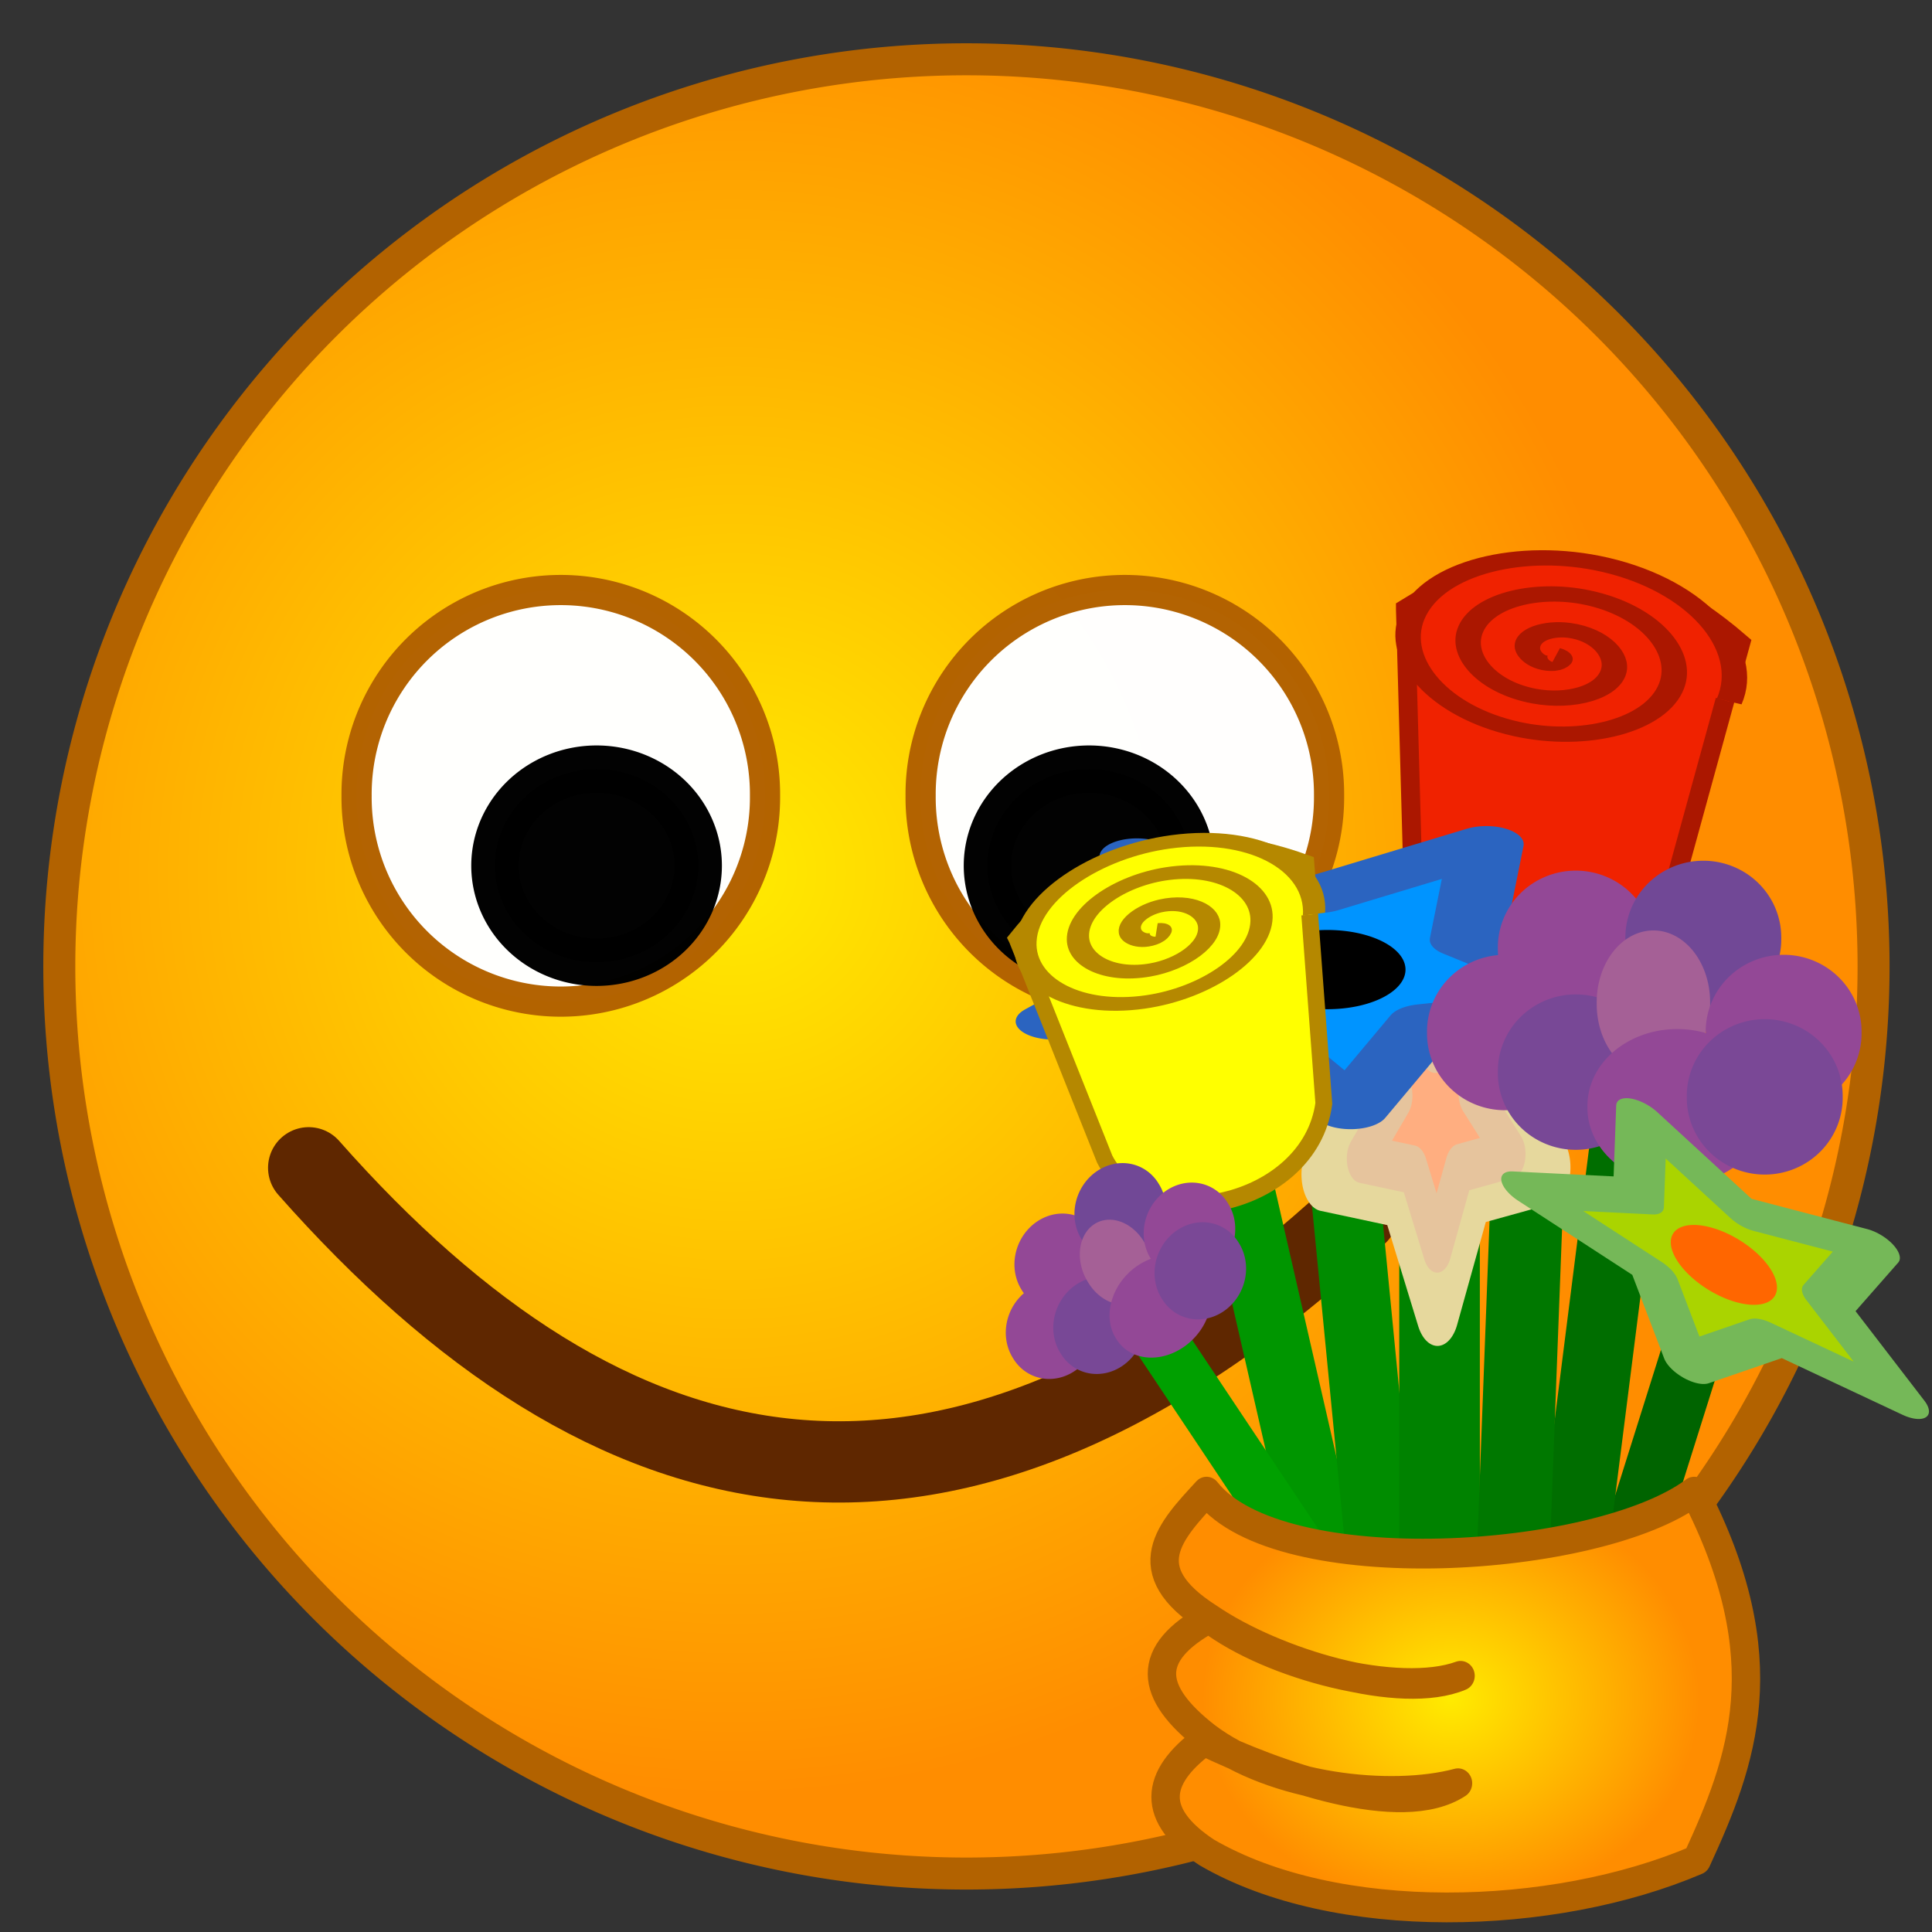 <svg xmlns="http://www.w3.org/2000/svg" xmlns:xlink="http://www.w3.org/1999/xlink" version="1.0" width="320" height="320"><rect width="100%" height="100%" fill="#333333" stroke="none"/><defs><radialGradient cx="126.737" cy="143.157" r="144.245" fx="126.737" fy="143.157" id="b" xlink:href="#a" gradientUnits="userSpaceOnUse"/><radialGradient cx="234.631" cy="278.218" r="52.581" fx="234.631" fy="278.218" id="c" xlink:href="#a" gradientUnits="userSpaceOnUse" gradientTransform="matrix(-.703 0 0 .57 406.907 128.14)"/><linearGradient id="a"><stop style="stop-color:#ffeb00;stop-opacity:1" offset="0"/><stop style="stop-color:#ff8d00;stop-opacity:1" offset="1"/></linearGradient></defs><path d="M304.966 157.852a141.745 141.745 0 1 1-283.49 0 141.745 141.745 0 1 1 283.49 0z" transform="matrix(1.06 0 0 1.06 -12.942 -7.253)" style="fill:url(#b);fill-opacity:1;stroke:#b26200;stroke-width:5;stroke-linejoin:round;stroke-miterlimit:4;stroke-dasharray:none;stroke-opacity:1"/><path d="M51.128 193.425c49.695 56.245 105.859 70.168 173.717 7.582" style="fill:none;fill-rule:evenodd;stroke:#5f2700;stroke-width:13.465;stroke-linecap:round;stroke-linejoin:round;stroke-miterlimit:4;stroke-dasharray:none;stroke-opacity:1"/><path d="M102.013 97.718a33.826 33.826 0 1 1-67.65 0 33.826 33.826 0 1 1 67.65 0z" transform="translate(24.698 34.094)" style="opacity:.992;fill:#fff;fill-opacity:1;fill-rule:evenodd;stroke:#b26200;stroke-width:5;stroke-linecap:round;stroke-linejoin:round;stroke-miterlimit:4;stroke-dasharray:none;stroke-opacity:1"/><path d="M114.362 149.799a10.738 10.201 0 1 1-21.476 0 10.738 10.201 0 1 1 21.476 0z" transform="matrix(1.568 0 0 1.568 -63.67 -91.5)" style="opacity:.992;fill:#000;fill-opacity:1;fill-rule:evenodd;stroke:#000;stroke-width:5;stroke-linecap:round;stroke-linejoin:round;stroke-miterlimit:4;stroke-dasharray:none;stroke-opacity:1"/><path d="M102.013 97.718a33.826 33.826 0 1 1-67.65 0 33.826 33.826 0 1 1 67.65 0z" transform="matrix(-1 0 0 1 254.497 34.094)" style="opacity:.992;fill:#fff;fill-opacity:1;fill-rule:evenodd;stroke:#b26200;stroke-width:5;stroke-linecap:round;stroke-linejoin:round;stroke-miterlimit:4;stroke-dasharray:none;stroke-opacity:1"/><path d="M114.362 149.799a10.738 10.201 0 1 1-21.476 0 10.738 10.201 0 1 1 21.476 0z" transform="matrix(-1.568 0 0 1.568 342.865 -91.5)" style="opacity:.992;fill:#000;fill-opacity:1;fill-rule:evenodd;stroke:#000;stroke-width:5;stroke-linecap:round;stroke-linejoin:round;stroke-miterlimit:4;stroke-dasharray:none;stroke-opacity:1"/><path d="m227.651 285.1-19.866-82.684" style="fill:none;fill-rule:evenodd;stroke:#009600;stroke-width:10;stroke-linecap:butt;stroke-linejoin:miter;stroke-miterlimit:4;stroke-dasharray:none;stroke-opacity:1" transform="matrix(1.114 0 0 1.168 -29.223 -53.496)"/><path d="m261.232 287.762 20.892-63.309" style="fill:none;fill-rule:evenodd;stroke:#006400;stroke-width:8.973;stroke-linecap:butt;stroke-linejoin:miter;stroke-miterlimit:4;stroke-dasharray:none;stroke-opacity:1" transform="matrix(1.114 0 0 1.168 -29.223 -53.496)"/><path d="m257.497 285.64 12.254-92.353" style="fill:none;fill-rule:evenodd;stroke:#006e00;stroke-width:10.338;stroke-linecap:butt;stroke-linejoin:miter;stroke-miterlimit:4;stroke-dasharray:none;stroke-opacity:1" transform="matrix(1.114 0 0 1.168 -29.223 -53.496)"/><path d="m232.997 280.883-9.618-94.115" style="fill:none;fill-rule:evenodd;stroke:#008c00;stroke-width:10.244;stroke-linecap:butt;stroke-linejoin:miter;stroke-miterlimit:4;stroke-dasharray:none;stroke-opacity:1" transform="matrix(1.114 0 0 1.168 -29.223 -53.496)"/><path d="m240.27 281.658-.003-75.8" style="fill:none;fill-rule:evenodd;stroke:#008200;stroke-width:11.982;stroke-linecap:butt;stroke-linejoin:miter;stroke-miterlimit:4;stroke-dasharray:none;stroke-opacity:1" transform="matrix(1.114 0 0 1.168 -29.223 -53.496)"/><path d="m250.565 283.096 4.642-116.796" style="fill:none;fill-rule:evenodd;stroke:#007800;stroke-width:10.818;stroke-linecap:butt;stroke-linejoin:miter;stroke-miterlimit:4;stroke-dasharray:none;stroke-opacity:1" transform="matrix(1.114 0 0 1.168 -29.223 -53.496)"/><path d="m228.042 277.741-38.902-55.616" style="fill:none;fill-rule:evenodd;stroke:#00a000;stroke-width:7.812;stroke-linecap:butt;stroke-linejoin:miter;stroke-miterlimit:4;stroke-dasharray:none;stroke-opacity:1" transform="matrix(1.114 0 0 1.168 -29.223 -53.496)"/><path d="M278.133 257.329c12.91 23.803 7.12 38.256.377 52.233-21.333 8.707-53.677 9.593-72.884-1.088-8.31-5.26-7.812-10.52-.378-15.779 10.486 4.815 29.29 11.31 37.764 5.985-10.096 2.571-27.417.687-37.386-6.529-8.658-6.423-9.152-11.872.377-16.867 9.19 6.696 28.198 11.346 37.387 8.161-8.837 3.558-27.56-1.742-37.387-8.161-11.41-6.925-5.698-12.424-.377-17.955 10.782 13.12 58.142 10.226 72.507 0z" style="fill:url(#c);fill-opacity:1;fill-rule:evenodd;stroke:#b26200;stroke-width:4.221;stroke-linecap:round;stroke-linejoin:round;stroke-miterlimit:4;stroke-dasharray:none;stroke-opacity:1" transform="matrix(1.114 0 0 1.168 -29.223 -53.496)"/><path d="m-121.88 83.758 19.563 9.829 19.186-10.543-3.302 21.641 15.955 14.99-21.603 3.546-9.325 19.807-10.049-19.45-21.718-2.747 15.392-15.568-4.098-21.505z" transform="matrix(.596 0 0 1.006 298.529 72.976)" style="fill:#e6d89d;fill-opacity:1;fill-rule:evenodd;stroke:#e6d89d;stroke-width:12.058;stroke-linecap:round;stroke-linejoin:round;stroke-miterlimit:4;stroke-dasharray:none;stroke-opacity:1"/><path d="m-121.88 83.758 19.563 9.829 19.186-10.543-3.302 21.641 15.955 14.99-21.603 3.546-9.325 19.807-10.049-19.45-21.718-2.747 15.392-15.568-4.098-21.505z" transform="matrix(.396 0 0 .669 278.198 111.07)" style="fill:#ffae80;fill-opacity:1;fill-rule:evenodd;stroke:#e6c49d;stroke-width:12.058;stroke-linecap:round;stroke-linejoin:round;stroke-miterlimit:4;stroke-dasharray:none;stroke-opacity:1"/><g style="fill:#f02200;fill-opacity:1;stroke:#ab1700;stroke-width:3;stroke-miterlimit:4;stroke-dasharray:none;stroke-opacity:1"><path d="m-112.656 110.67 6.114 40.143c3.756 15.095 33.709 16.306 40.507-.535l6.879-40.679c-18.852-11.775-36.686-11.418-53.5 1.07z" style="fill:#f02200;fill-opacity:1;fill-rule:evenodd;stroke:#ab1700;stroke-width:3;stroke-linecap:butt;stroke-linejoin:miter;stroke-miterlimit:4;stroke-dasharray:none;stroke-opacity:1" transform="matrix(1.035 .129 -.126 1.118 363.324 -8.292)"/><path d="M-112.215 97.181c1.589.377.276 2.327-.626 2.64-2.444.848-4.488-1.693-4.653-3.893-.297-3.934 3.494-6.754 7.158-6.666 5.378.128 9.065 5.312 8.68 10.425-.513 6.814-7.135 11.393-13.69 10.693-8.251-.88-13.731-8.96-12.708-16.957 1.24-9.687 10.785-16.073 20.224-14.72 11.123 1.593 18.418 12.61 16.734 23.49-1.944 12.56-14.438 20.764-26.756 18.747-13.997-2.293-23.114-16.265-20.761-30.023 2.64-15.434 18.092-25.463 33.289-22.774 16.87 2.986 27.814 19.92 24.787 36.555" transform="matrix(.919 .114 -.061 .542 366.811 68.617)" style="fill:#f02200;fill-opacity:1;fill-rule:evenodd;stroke:#ab1700;stroke-width:4.573;stroke-linecap:butt;stroke-linejoin:miter;stroke-miterlimit:4;stroke-dasharray:none;stroke-opacity:1"/></g><path d="m-85.37 114.362-26.18 5.764-10.093 24.835-13.572-23.118-26.738-1.926 17.792-20.051-6.431-26.025 24.568 10.726 22.763-14.159-2.608 26.68 20.5 17.274z" transform="matrix(1.223 0 0 .593 372.476 98.07)" style="fill:#0094ff;fill-opacity:1;fill-rule:evenodd;stroke:#2b64c0;stroke-width:10.111;stroke-linecap:round;stroke-linejoin:round;stroke-miterlimit:4;stroke-dasharray:none;stroke-opacity:1"/><path d="M-102.013 57.718a5.638 2.416 0 1 1-11.276 0 5.638 2.416 0 1 1 11.276 0z" transform="matrix(2.292 0 0 2.716 466.61 3.833)" style="opacity:1;fill:#000;fill-opacity:1;fill-rule:evenodd;stroke:none;stroke-width:6;stroke-linecap:round;stroke-linejoin:round;stroke-miterlimit:4;stroke-dasharray:none;stroke-opacity:1"/><g style="fill:#ff0;fill-opacity:1;stroke:#b58800;stroke-width:3;stroke-miterlimit:4;stroke-dasharray:none;stroke-opacity:1"><path d="m-112.656 110.67 6.114 40.143c3.756 15.095 33.709 16.306 40.507-.535l6.879-40.679c-18.852-11.775-36.686-11.418-53.5 1.07z" style="fill:#ff0;fill-opacity:1;fill-rule:evenodd;stroke:#b58800;stroke-width:3;stroke-linecap:butt;stroke-linejoin:miter;stroke-miterlimit:4;stroke-dasharray:none;stroke-opacity:1" transform="matrix(.899 -.215 .225 .941 244.82 27.164)"/><path d="M-112.215 97.181c1.589.377.276 2.327-.626 2.64-2.444.848-4.488-1.693-4.653-3.893-.297-3.934 3.494-6.754 7.158-6.666 5.378.128 9.065 5.312 8.68 10.425-.513 6.814-7.135 11.393-13.69 10.693-8.251-.88-13.731-8.96-12.708-16.957 1.24-9.687 10.785-16.073 20.224-14.72 11.123 1.593 18.418 12.61 16.734 23.49-1.944 12.56-14.438 20.764-26.756 18.747-13.997-2.293-23.114-16.265-20.761-30.023 2.64-15.434 18.092-25.463 33.289-22.774 16.87 2.986 27.814 19.92 24.787 36.555" transform="matrix(.797 -.191 .109 .457 270.413 88.18)" style="fill:#ff0;fill-opacity:1;fill-rule:evenodd;stroke:#b58800;stroke-width:4.573;stroke-linecap:butt;stroke-linejoin:miter;stroke-miterlimit:4;stroke-dasharray:none;stroke-opacity:1"/></g><g style="fill:#ff0;fill-opacity:1;stroke:#ab1700;stroke-width:3;stroke-miterlimit:4;stroke-dasharray:none;stroke-opacity:1" stroke="none"><path d="M-118.12 108.188a8.86 8.322 0 1 1-17.719 0 8.86 8.322 0 1 1 17.718 0z" transform="matrix(1.457 0 0 1.527 434.275 5.84)" style="opacity:1;fill:#934896;fill-opacity:1;fill-rule:evenodd;stroke:none;stroke-width:3;stroke-linecap:round;stroke-linejoin:round;stroke-miterlimit:4;stroke-dasharray:none;stroke-opacity:1"/><path d="M-118.12 108.188a8.86 8.322 0 1 1-17.719 0 8.86 8.322 0 1 1 17.718 0z" transform="matrix(1.457 0 0 1.527 446.01 -8.102)" style="opacity:1;fill:#934896;fill-opacity:1;fill-rule:evenodd;stroke:none;stroke-width:3;stroke-linecap:round;stroke-linejoin:round;stroke-miterlimit:4;stroke-dasharray:none;stroke-opacity:1"/><path d="M-118.12 108.188a8.86 8.322 0 1 1-17.719 0 8.86 8.322 0 1 1 17.718 0z" transform="matrix(1.457 0 0 1.527 446.01 12.4)" style="opacity:1;fill:#784896;fill-opacity:1;fill-rule:evenodd;stroke:none;stroke-width:3;stroke-linecap:round;stroke-linejoin:round;stroke-miterlimit:4;stroke-dasharray:none;stroke-opacity:1"/><path d="M-118.12 108.188a8.86 8.322 0 1 1-17.719 0 8.86 8.322 0 1 1 17.718 0z" transform="matrix(1.457 0 0 1.527 467.135 -9.742)" style="opacity:1;fill:#714896;fill-opacity:1;fill-rule:evenodd;stroke:none;stroke-width:3;stroke-linecap:round;stroke-linejoin:round;stroke-miterlimit:4;stroke-dasharray:none;stroke-opacity:1"/><path d="M-118.12 108.188a8.86 8.322 0 1 1-17.719 0 8.86 8.322 0 1 1 17.718 0z" transform="matrix(1.06 0 0 1.429 408.456 11.58)" style="opacity:1;fill:#a56096;fill-opacity:1;fill-rule:evenodd;stroke:none;stroke-width:3;stroke-linecap:round;stroke-linejoin:round;stroke-miterlimit:4;stroke-dasharray:none;stroke-opacity:1"/><path d="M-118.12 108.188a8.86 8.322 0 1 1-17.719 0 8.86 8.322 0 1 1 17.718 0z" transform="matrix(1.678 0 0 1.527 490.867 18.14)" style="opacity:1;fill:#934896;fill-opacity:1;fill-rule:evenodd;stroke:none;stroke-width:3;stroke-linecap:round;stroke-linejoin:round;stroke-miterlimit:4;stroke-dasharray:none;stroke-opacity:1"/><path d="M-118.12 108.188a8.86 8.322 0 1 1-17.719 0 8.86 8.322 0 1 1 17.718 0z" transform="matrix(1.457 0 0 1.527 480.436 5.84)" style="opacity:1;fill:#934896;fill-opacity:1;fill-rule:evenodd;stroke:none;stroke-width:3;stroke-linecap:round;stroke-linejoin:round;stroke-miterlimit:4;stroke-dasharray:none;stroke-opacity:1"/><path d="M-118.12 108.188a8.86 8.322 0 1 1-17.719 0 8.86 8.322 0 1 1 17.718 0z" transform="matrix(1.457 0 0 1.527 477.306 16.5)" style="opacity:1;fill:#7a4896;fill-opacity:1;fill-rule:evenodd;stroke:none;stroke-width:3;stroke-linecap:round;stroke-linejoin:round;stroke-miterlimit:4;stroke-dasharray:none;stroke-opacity:1"/></g><g style="fill:#ff0;fill-opacity:1;stroke:#ab1700;stroke-width:3;stroke-miterlimit:4;stroke-dasharray:none;stroke-opacity:1" stroke="none"><path d="M-118.12 108.188a8.86 8.322 0 1 1-17.719 0 8.86 8.322 0 1 1 17.718 0z" transform="matrix(.721 -.519 .479 .781 213.91 69.97)" style="opacity:1;fill:#934896;fill-opacity:1;fill-rule:evenodd;stroke:none;stroke-width:3;stroke-linecap:round;stroke-linejoin:round;stroke-miterlimit:4;stroke-dasharray:none;stroke-opacity:1"/><path d="M-118.12 108.188a8.86 8.322 0 1 1-17.719 0 8.86 8.322 0 1 1 17.718 0z" transform="matrix(.721 -.519 .479 .781 215.344 58.665)" style="opacity:1;fill:#934896;fill-opacity:1;fill-rule:evenodd;stroke:none;stroke-width:3;stroke-linecap:round;stroke-linejoin:round;stroke-miterlimit:4;stroke-dasharray:none;stroke-opacity:1"/><path d="M-118.12 108.188a8.86 8.322 0 1 1-17.719 0 8.86 8.322 0 1 1 17.718 0z" transform="matrix(.721 -.519 .479 .781 221.775 69.147)" style="opacity:1;fill:#784896;fill-opacity:1;fill-rule:evenodd;stroke:none;stroke-width:3;stroke-linecap:round;stroke-linejoin:round;stroke-miterlimit:4;stroke-dasharray:none;stroke-opacity:1"/><path d="M-118.12 108.188a8.86 8.322 0 1 1-17.719 0 8.86 8.322 0 1 1 17.718 0z" transform="matrix(.721 -.519 .479 .781 225.285 50.306)" style="opacity:1;fill:#714896;fill-opacity:1;fill-rule:evenodd;stroke:none;stroke-width:3;stroke-linecap:round;stroke-linejoin:round;stroke-miterlimit:4;stroke-dasharray:none;stroke-opacity:1"/><path d="M-118.12 108.188a8.86 8.322 0 1 1-17.719 0 8.86 8.322 0 1 1 17.718 0z" transform="matrix(.524 -.377 .448 .731 202.932 82.097)" style="opacity:1;fill:#a56096;fill-opacity:1;fill-rule:evenodd;stroke:none;stroke-width:3;stroke-linecap:round;stroke-linejoin:round;stroke-miterlimit:4;stroke-dasharray:none;stroke-opacity:1"/><path d="M-118.12 108.188a8.86 8.322 0 1 1-17.719 0 8.86 8.322 0 1 1 17.718 0z" transform="matrix(.83 -.597 .479 .781 245.775 56.113)" style="opacity:1;fill:#934896;fill-opacity:1;fill-rule:evenodd;stroke:none;stroke-width:3;stroke-linecap:round;stroke-linejoin:round;stroke-miterlimit:4;stroke-dasharray:none;stroke-opacity:1"/><path d="M-118.12 108.188a8.86 8.322 0 1 1-17.719 0 8.86 8.322 0 1 1 17.718 0z" transform="matrix(.721 -.519 .479 .781 236.754 53.537)" style="opacity:1;fill:#934896;fill-opacity:1;fill-rule:evenodd;stroke:none;stroke-width:3;stroke-linecap:round;stroke-linejoin:round;stroke-miterlimit:4;stroke-dasharray:none;stroke-opacity:1"/><path d="M-118.12 108.188a8.86 8.322 0 1 1-17.719 0 8.86 8.322 0 1 1 17.718 0z" transform="matrix(.721 -.519 .479 .781 238.55 60.102)" style="opacity:1;fill:#7a4896;fill-opacity:1;fill-rule:evenodd;stroke:none;stroke-width:3;stroke-linecap:round;stroke-linejoin:round;stroke-miterlimit:4;stroke-dasharray:none;stroke-opacity:1"/></g><path d="m-85.37 114.362-26.18 5.764-10.093 24.835-13.572-23.118-26.738-1.926 17.792-20.051-6.431-26.025 24.568 10.726 22.763-14.159-2.608 26.68 20.5 17.274z" transform="matrix(.8 .482 -.216 .382 408.306 229.382)" style="fill:#aad400;fill-opacity:1;fill-rule:evenodd;stroke:#75b858;stroke-width:10.111;stroke-linecap:round;stroke-linejoin:round;stroke-miterlimit:4;stroke-dasharray:none;stroke-opacity:1"/><path d="M-102.013 57.718a5.638 2.416 0 1 1-11.276 0 5.638 2.416 0 1 1 11.276 0z" transform="matrix(1.501 .903 -.991 1.748 504.31 205.822)" style="fill:#f60;fill-opacity:1;fill-rule:evenodd;stroke:none;stroke-width:6;stroke-linecap:round;stroke-linejoin:round;stroke-miterlimit:4;stroke-dasharray:none;stroke-opacity:1"/></svg>